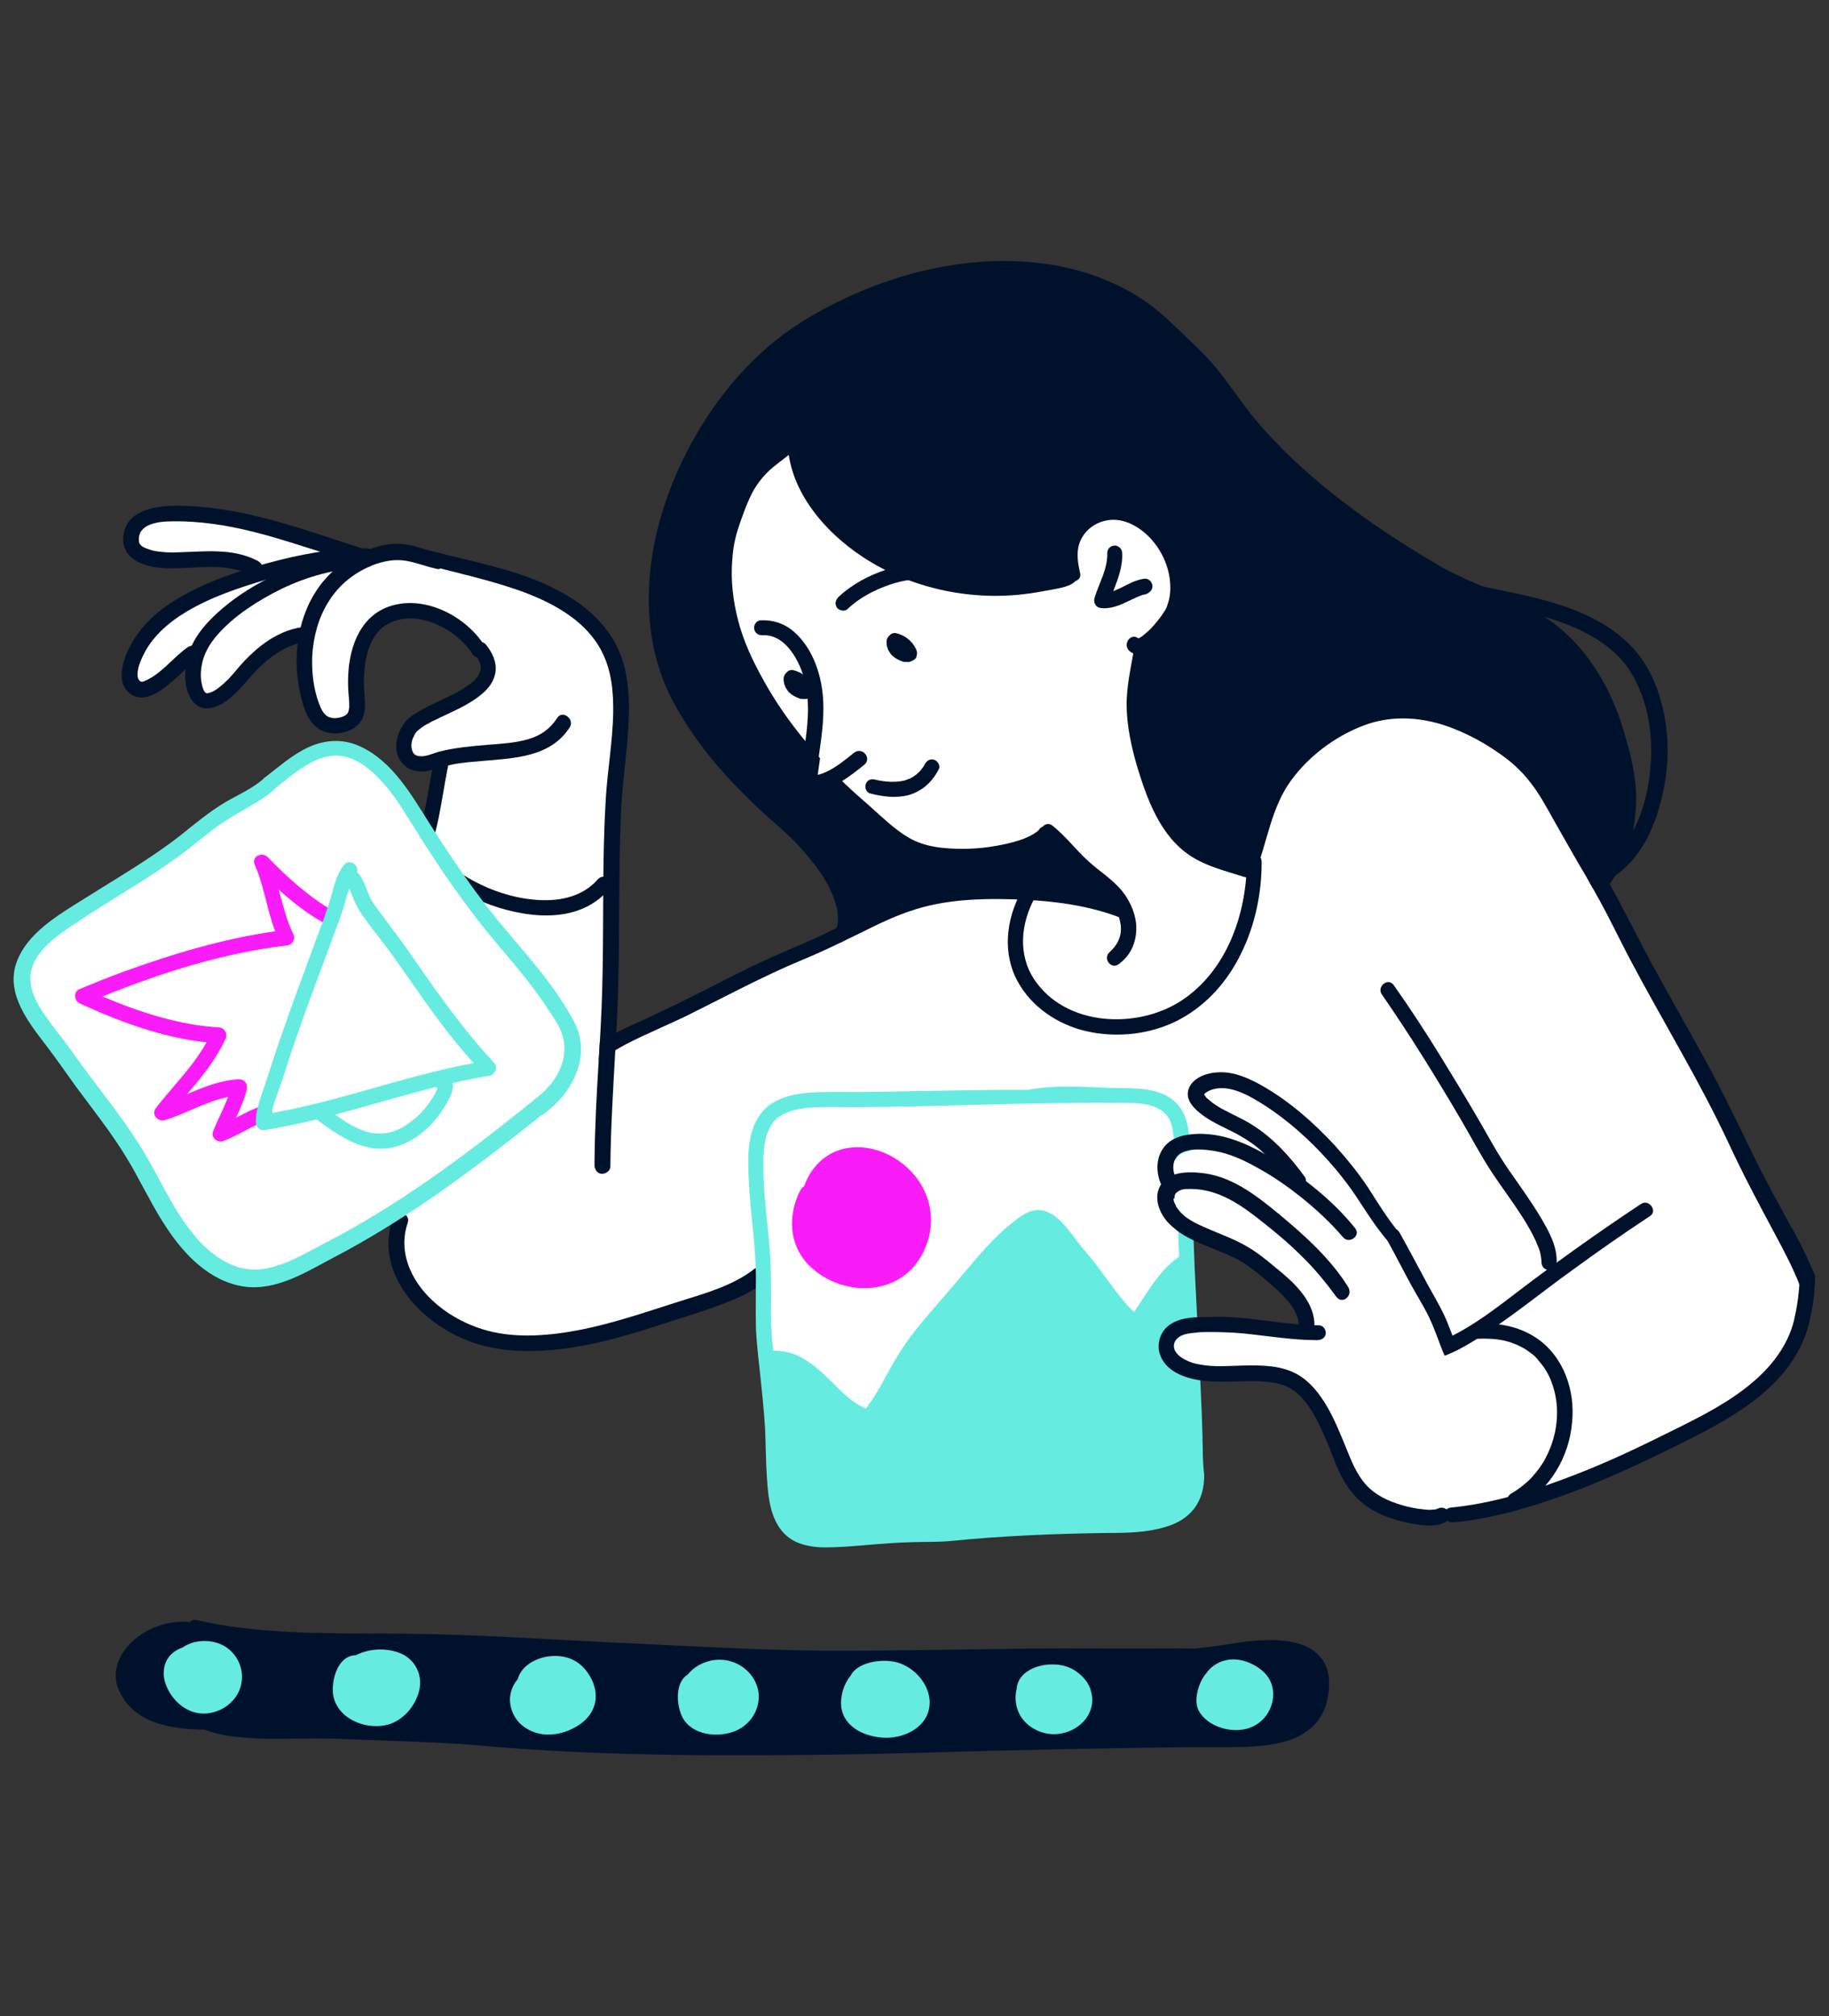 <?xml version="1.0" encoding="utf-8"?>
<!-- Generator: Adobe Illustrator 28.0.0, SVG Export Plug-In . SVG Version: 6.00 Build 0)  -->
<svg version="1.1" id="Layer_1" xmlns="http://www.w3.org/2000/svg" xmlns:xlink="http://www.w3.org/1999/xlink" x="0px" y="0px"
	 viewBox="0 0 519 572" style="enable-background:new 0 0 519 572;" xml:space="preserve">
<rect x="0" y="0" width="519" height="572" fill="#333333" stroke="none"/>
<style type="text/css">
	.st0{fill:#FFFFFF;}
	.st1{fill:#00122B;}
	.st2{fill:#66EBE1;}
	.st3{fill:#F91CF9;}
</style>
<g>
	<path class="st0" d="M120.8,236.8l4-21c0,0-7.7,3.1-9.6-1.2c-1.8-4.3-1.2-6.8,4.3-10.2c5.5-3.4,20-8.8,18.8-13.6
		c-1.3-4.7-3.7-14.2-12-16.3c-8.3-2.2-19.1-2.2-21.6,5.5c-2.5,7.7-3.1,20-3.4,22.5c-0.3,2.5-6.8,5.9-10.2,1.5
		c-3.4-4.3-5.9-10.5-5.5-15.4c0.3-4.9,1.2-10.2,1.2-10.2s-12,5.9-16,10.5c-4,4.6-7.7,10.2-11.4,9.9c-3.7-0.3-4.3-3.4-4.3-6.5
		s0-7.4,0-7.4s-8.6,8.3-12,9.9c-3.4,1.5-10.5-0.6-4.3-10.5c6.2-9.9,12-12.3,17.6-14.8c5.5-2.5,15.4-7.7,15.4-7.7s-3.7-5.2-12.3-3.4
		c-8.6,1.8-20-0.3-21.6-2.8c-1.5-2.5-3.4-10.2,11.4-10.5c14.8-0.3,36.7,5.5,41.3,8c4.6,2.5,8,3.7,8,3.7s11.7-1.2,14.5-1.2
		c2.8,0,37.6,9.9,43.4,12.9c5.9,3.1,19.1,10.2,19.7,26.2s-3.7,101.1-3.7,101.1s44.1-20.6,54.2-25c10.2-4.3,30.8-13.6,29.6-14.2
		c-1.2-0.6-50.2-54.8-51.1-55.2c-0.9-0.3-10.5-62.9-10.5-62.9s49.3-38.2,50.2-38.2c0.9,0,120.8,62.9,121.7,62.5
		c0.9-0.3,75.8,54.2,75.8,54.2l14.8,38.5c0,0,40.9,80.2,46.8,89.7c5.9,9.5,18.5,35.1-8,51.5c-26.5,16.3-48.1,23.4-55.5,25.9
		c-7.4,2.5-39.7,13.9-51.1,2.5c-11.4-11.4-14.2-31.4-22.8-33.6c-8.6-2.2-26.2-1.8-31.1-3.7c-4.9-1.8-7.1-9.2-0.6-11.4
		c6.5-2.2,36,1.5,36,1.5s0.9-7.1-3.4-12c-4.3-4.9-17.9-13.2-24.6-16.3c-6.8-3.1-10.8-3.7-11.4-7.7c-0.6-4,0.3-5.2,0.3-5.2
		s-2.1-7.9,1.5-11.4c3.7-3.5,0-8.6,0-8.6s-1.5-6.8-15.4-6.8c-13.9,0-83.2,1.5-89.4,2.2c-6.2,0.6-15.1,5.5-14.5,13.2
		c0.6,7.7,2.6,38.1,2.6,38.1s-34.6,12.5-49.1,15.2c-14.5,2.8-33.3,3.4-41.9-4.9c-8.6-8.3-11.7-12.3-12-18.2
		c-0.3-5.9,0.3-12.6,0.3-12.6s33-25.3,39.4-29.9c6.5-4.6,12.9-13.2,7.7-22.2C155.9,282.1,120.8,236.8,120.8,236.8z"/>
	<path class="st0" d="M58.6,234.6c-9.9,7.1-35.7,24.3-41,27.4c-5.2,3.1-16.9,9.9-8,24.3c8.9,14.5,25,33,29.3,42.2
		c4.3,9.2,16.3,35.7,29.6,34.8c13.2-0.9,35.7-12.9,50.2-23.4c14.5-10.5,41.9-28.7,42.8-37.6c0.9-8.9,0.3-15.1-6.2-21.3
		c-6.5-6.2-41.6-57-46.2-61.3c-4.6-4.3-9.6-11.1-18.8-6.8C81.1,217.4,58.6,234.6,58.6,234.6z"/>
	<path class="st0" d="M268.7,310.4c-12,0.9-44.1,0.3-48.1,3.1c-4,2.8-6.5,9.2-5.2,29c1.2,19.7,3.7,59.2,4.3,67.5
		c0.6,8.3-5.9,24.3,12.3,25.6c18.2,1.2,96.4-1.5,100.8-5.5c4.3-4,7.1-11.1,6.5-31.7c-0.6-20.6-3.7-65.9-4-70.6
		c-0.3-4.6,1.2-13.6-5.5-15.4C322.9,310.4,272.7,310.1,268.7,310.4z"/>
	<g>
		<path class="st1" d="M245.2,217c-2,1.6-4.1,3.3-6.3,4.6c-1.3,0.8-2.7,1.5-4.2,2c-1.8,0.6-3.8,1-5.9,0.9c-1.2-0.1-2.1-1.3-2-2.5
			c0.2-1.9,0.5-3.9,0.8-5.8c0.3-1.9,0.6-3.8,0.9-5.7c0.1-0.8,0.2-1.5,0.3-2.3c0.8-6.4,0.8-13.1-1.8-19.1c-1.9-4.3-5.3-9.1-10.6-8.9
			c-1.2,0.1-2.2-0.6-2.4-1.8c-0.2-1.1,0.7-2.4,1.8-2.4c3.7-0.2,7.1,1,9.8,3.5c4.5,4.1,6.9,10.3,7.7,16.2c0.9,6.5-0.1,12.8-1,19.2
			c-0.2,1.7-0.5,3.3-0.7,5c1.4-0.2,2.7-0.8,4-1.5c2.4-1.3,4.7-3.2,6.8-4.9C244.8,211.8,247.5,215.2,245.2,217z"/>
		<path class="st1" d="M265.2,215.6c-1.2-0.5-2.2,0.2-2.8,1.2c-0.2,0.5-0.7,1.2-1.2,1.8c-0.1,0.1-0.2,0.3-0.4,0.4
			c0,0-0.1,0.1-0.2,0.2c-0.2,0.2-0.5,0.5-0.8,0.7c-0.3,0.2-0.6,0.4-0.9,0.6c-0.3,0.2-0.5,0.3-0.6,0.3c-0.3,0.1-0.6,0.3-1,0.4
			c-0.2,0.1-0.3,0.1-0.5,0.2c-2.9,0.7-5.8,0.4-8.4-0.2c-1.1-0.3-2.3,0-2.7,1.2c-0.4,1,0.1,2.4,1.2,2.7c3.5,0.9,7.2,1.4,10.8,0.5
			c3.9-1.1,6.7-3.6,8.6-7.2C267,217.4,266.2,216,265.2,215.6z"/>
		<path class="st1" d="M266.8,161.2c-4.7-2.2-10.6-1.1-15.3,0.4c-4.9,1.6-9.8,4.2-13.6,7.8c-0.8,0.8-1.1,2-0.4,3
			c0.6,0.8,2.1,1.2,3,0.4c3.3-3.2,7.6-5.4,11.9-6.9c4.1-1.4,8.7-2.2,12.8-0.6C267.8,166.1,269.2,162.4,266.8,161.2z"/>
		<path class="st1" d="M298,237.9c-3.2,4-9.4,5.3-14.2,6.2c-5.9,1.1-12.3,1.4-18.3,0.6c-6.5-0.9-11.9-4.1-16.8-8.3
			c-4.7-4.1-9.4-8.3-13.8-12.7c-0.4-0.4-0.7-0.7-1.1-1.1c-2-2-4-4.1-5.9-6.3c-7-7.9-12.9-16.5-17.6-26.1c-5.5-11.3-8.6-24-6.3-36.5
			c0.6-3.2,1.6-6.2,2.7-9.2c1.1-3,2.3-5.9,4-8.6c1.6-2.7,3.8-5,6.2-6.9c2.4-1.9,4.9-3.6,7.2-5.7c2-1.9,4.5,1.5,2.6,3.3
			c-2.3,2.2-5,4-7.4,6c-2.5,2.1-4.5,4.6-6,7.5c-1.5,3-2.6,6.2-3.7,9.4c-1,3-1.6,6-1.8,9.2c-0.5,5.9,0.2,11.8,1.7,17.5
			c1.5,5.8,4.1,11.3,7,16.5c3.5,6.4,7.7,12.4,12.4,18c1.2,1.5,2.5,2.9,3.8,4.4c-0.2,1.7-0.5,3.3-0.7,5c1.4-0.2,2.7-0.8,4-1.5
			c1.1,1.1,2.1,2.1,3.2,3.2c0.2,0.2,0.4,0.4,0.5,0.5c2.3,2.2,4.7,4.3,7.1,6.4c2.2,2,4.4,4,6.7,5.9c2.2,1.7,4.5,3.4,7.2,4.4
			c2.8,1.1,5.7,1.5,8.7,1.7c4.9,0.3,9.9,0,14.7-1c2.1-0.4,4.3-1,6.3-1.7c0.9-0.4,1.9-0.8,2.7-1.3c0.4-0.2,0.7-0.5,1.1-0.7
			c0.4-0.3,0.2-0.2,0.6-0.6C296.3,233.1,299.8,235.7,298,237.9z"/>
		<path class="st1" d="M317.5,273.5c-2.2,1.7-4.7-1.6-2.6-3.4c2.3-2.1,3.5-4.6,3.1-7.8c-0.1-0.7-0.3-1.5-0.5-2.2
			c-0.7-2.3-2.2-4.3-3.8-6c-2.8-2.8-6.2-4.9-9-7.8c-2.9-2.9-5.4-6.1-8.6-8.7c-2.1-1.7,0.4-5,2.5-3.4c3.7,2.9,6.5,6.7,10,9.9
			c3.2,3,7.1,5.3,9.9,8.8c0.9,1.1,1.6,2.3,2.2,3.5c0.9,1.8,1.5,3.8,1.7,5.8C322.7,266.5,321.3,270.7,317.5,273.5z"/>
		<path class="st1" d="M336.4,165.6c-0.4-12-12-25.9-25-21.7c-3.8,1.2-7.1,4.1-8.7,7.7c-1.6,3.7-1.3,7.8-0.4,11.6
			c0.6,2.6,4.8,2.1,4.2-0.6c-0.6-2.6-1.1-5.5-0.3-8.2c0.8-2.6,2.8-4.8,5.2-5.9c4.9-2.3,9.8-0.5,13.7,2.9c3.6,3.2,6.1,7.8,6.8,12.6
			c0.3,2.3,0.3,4.7-0.4,6.9c-0.2,0.6-0.3,1.1-0.6,1.7c0,0.1-0.2,0.4-0.2,0.4c-0.4,0.6-0.8,1.2-1.2,1.8c-1.3,1.7-2.6,3.4-4.2,4.7
			c-0.4,0.3-0.8,0.7-1.2,1c-0.5,0.3-0.4,0.3-0.8,0.5c-0.1,0-0.2,0.1-0.3,0.1c-2.1-1.7-4.6,1.7-2.5,3.6c3.7,3.2,8.9-2.8,11-5.3
			c1.3-1.5,2.6-3.2,3.5-5C336.1,171.7,336.5,168.5,336.4,165.6z"/>
		<path class="st1" d="M327,166c-0.2-1.1-1.2-2-2.4-1.8c-2.3,0.3-4.4,1.5-6.4,2.5c-0.8,0.4-1.6,0.7-2.3,1c1.4-3.6,2.8-7.2,2.5-11.1
			c-0.1-1.1-1.3-2-2.4-1.8c-1.2,0.2-1.9,1.2-1.8,2.4c0,0.1,0,0.3,0,0.4c0,0.4,0,0.7-0.1,1c0,0.5-0.1,1-0.2,1.5
			c-0.2,0.9-0.5,2-0.9,3.1c-0.8,2.1-1.7,4.2-2.4,6.4c-0.4,1.3,0.3,2.7,1.7,2.9c2.4,0.3,4.8-0.5,6.9-1.5c1.1-0.5,2.1-1,3.2-1.5
			c0.5-0.2,1-0.4,1.5-0.6c0.2-0.1,0.5-0.2,0.7-0.2c-0.4,0.1,0,0,0.1,0c0.1,0,0.3-0.1,0.4-0.1C326.3,168.2,327.2,167.2,327,166z"/>
		<path class="st1" d="M304.9,161.4c-0.9-0.6-2.4-0.6-3,0.4c-0.4,0.2-0.8,0.3-1.2,0.5c-1.1,0.4-2.2,0.6-3.3,0.8
			c-2,0.4-3.9,0.7-5.9,1c-7.3,1.1-14.7,0.8-22-0.6c-13.2-2.6-26-9.4-34.4-20c-4.3-5.5-7.6-12.2-7.4-19.3c0.1-2.7-4.1-3.2-4.2-0.5
			c-0.5,14.4,9.9,26.8,21.3,34.3c13.2,8.7,29.8,12.4,45.5,10.6c2.7-0.3,5.4-0.8,8.1-1.3c2-0.4,5.9-0.9,7.1-2.9
			C305.9,163.5,305.9,162.2,304.9,161.4z"/>
		<path class="st1" d="M260.2,185c-0.1-0.4-0.2-0.8-0.4-1.1c-0.2-0.4-0.4-0.7-0.6-1c-0.4-0.6-0.9-1.1-1.4-1.5
			c-1-0.9-2.3-1.5-3.6-1.8c-0.5-0.1-1.2,0.1-1.5,0.4c-0.1,0.1-0.1,0.1-0.2,0.2c-0.5,0.4-0.8,0.9-0.9,1.5c-0.1,0.8,0,1.5,0.3,2.3
			c0.1,0.3,0.2,0.6,0.4,0.8c0.2,0.3,0.3,0.5,0.5,0.8c0.6,0.7,1.5,1.3,2.4,1.7c0.4,0.2,0.9,0.4,1.4,0.5c0.3,0,0.5,0,0.8,0
			c0.5,0.1,1-0.1,1.4-0.3c0.6-0.3,1-0.6,1.2-1C260.1,186,260.3,185.4,260.2,185z"/>
		<path class="st1" d="M231,195.5c-0.1-0.4-0.2-0.8-0.4-1.1c-0.2-0.4-0.4-0.7-0.6-1c-0.4-0.6-0.9-1.1-1.4-1.5
			c-1-0.9-2.3-1.5-3.6-1.8c-0.5-0.1-1.2,0.1-1.5,0.4c-0.1,0.1-0.1,0.1-0.2,0.2c-0.5,0.4-0.8,0.9-0.9,1.5c-0.1,0.8,0,1.5,0.3,2.3
			c0.1,0.3,0.2,0.6,0.4,0.8c0.2,0.3,0.3,0.5,0.5,0.8c0.6,0.7,1.5,1.3,2.4,1.7c0.4,0.2,0.9,0.4,1.4,0.5c0.3,0,0.5,0,0.8,0
			c0.5,0.1,1-0.1,1.4-0.3c0.6-0.3,1-0.6,1.2-1C230.9,196.5,231.1,196,231,195.5z"/>
		<path class="st1" d="M213.9,360.1c-6,4.7-14.1,6.9-21.4,9.2c-9.1,2.9-18.1,6-27.5,7.9c-8.6,1.7-18.2,2.6-26.7,0.3
			c-6.7-1.8-13-5.5-17.5-10.5c-5-5.6-7.6-12.9-5.1-20.1c0.9-2.6-3.3-4.2-4.2-1.5c-5.3,15.2,6.8,29.2,21.1,34.9
			c8.6,3.4,18.4,3.5,27.5,2.3c10.4-1.3,20.3-4.5,30.2-7.7c4.7-1.5,9.5-3,14.1-4.7c4.3-1.6,8.8-3.5,12.4-6.4
			C219.1,361.8,216.2,358.2,213.9,360.1z"/>
		<path class="st2" d="M341.3,411.1c-0.1-6.5-0.4-13-0.7-19.5c-0.1-1.5-0.1-2.9-0.2-4.4c-1.3-0.2-2.6-0.6-3.8-1.2
			c-1.5-0.7-3.5-2.2-3.5-4c0-1.9,1.7-2.9,3.2-3.4c1.2-0.3,2.4-0.4,3.6-0.5c-0.1-1.4-0.1-2.9-0.2-4.4c-0.3-6.4-0.7-12.8-0.9-19.2
			c0-0.9-0.1-1.8-0.1-2.6c-0.1-1.8-0.2-3.5-0.2-5.3c-1.8-1.1-3.5-2.4-4.5-4.2c0.1,2.3,0.2,4.6,0.3,6.9c0.1,1.1,0.1,2.2,0.1,3.4
			c0.1,1.3,0.1,2.5,0.2,3.8c-5.7,3.9-8.9,10.1-12.8,15.7c-5.1-4.8-8.6-11.2-13.2-16.4c-2-2.3-3.7-4.8-5.6-7.1
			c-1.9-2.3-4.2-4.7-7.2-5.3c-3.6-0.7-6.7,2-9.3,4.1c-3.3,2.7-6.3,5.9-9.1,9.1c-2.8,3.3-5.6,6.6-8.4,9.9c-3,3.5-6.1,7-9,10.6
			c-3,3.8-5.6,7.8-7.9,12.1c-2,3.6-3.9,7.2-6.4,10.4c-4.6-1.9-8-6-11.6-9.4c-2.1-2-4.3-3.8-6.9-5.2c-2.4-1.3-5.1-1.8-7.8-1.8
			c0-0.3-0.1-0.6-0.1-1c-0.5-4.5-0.6-8.9-0.5-13.4c0-4.5,0-8.9-0.3-13.4c-0.3-4.5-0.9-9-1.3-13.5c-0.3-3.6-0.6-7.1-0.6-10.7
			c0-2.9,0-6,0.9-8.9c0.8-2.6,2.1-4.9,4.6-6.1c3.1-1.6,6.6-2,10-2.1c3.4-0.1,6.9,0,10.4,0c25.5-0.1,51.1-1.5,76.6-1.2
			c3.5,0,7.7,0.1,10.7,2.3c2.6,1.9,3.1,5.2,3.3,8.2c0,0.1,0,0.2,0,0.3c0.1,1.8,0.3,3.7,0.4,5.5c0.1-0.2,0.2-0.3,0.3-0.5
			c0.8-1.3,2.2-1.9,3.9-2.2c-0.1-0.9-0.1-1.8-0.2-2.7c0-0.6-0.1-1.2-0.1-1.7c-0.3-3.1-1-6.2-3.1-8.6c-4-4.6-10.5-4.8-16.1-4.8
			c-8.6-0.1-18-1.2-26.5,0.5c-0.3,0-0.5,0-0.6,0c-18.5-0.1-37,0.7-55.5,0.6c-6.8,0-15.5,0.3-19.9,6.4c-3.9,5.4-3.5,12.7-3.2,19
			c0.4,9.1,2,18.2,2,27.4c0,4.7-0.1,9.4,0,14.1c0.2,4.7,0.8,9.4,1.3,14.1c0.5,4.8,1,9.6,1.3,14.4c0.2,4.5,0.2,9.1,0.5,13.6
			c0.4,6.9,1.2,15.2,8.2,18.6c2.6,1.2,5.6,1.6,8.4,1.6c3.6,0,7.2-0.3,10.8-0.6c4.7-0.4,9.5-0.8,14.3-0.9c3.4-0.1,6.9,0,10.3-0.3
			c14.8-1.5,30-2.1,44.9-2.3c5.4,0,10.9-0.1,16.2-1.7c7.3-2.1,11.1-7.3,11-14.8C341.4,415.8,341.3,413.4,341.3,411.1z M333.5,334.3
			c0.1,1.3,0.1,2.7,0.2,4c0.6-0.5,1.1-0.7,1.6-0.8c0.8-0.2,1.7-0.2,2.4-0.2c0.1-1.5,0-3,0-4.6c-1.4,0-2.9,0.2-4.3,0.6
			C333.5,333.6,333.5,334,333.5,334.3z"/>
		<path class="st1" d="M410.5,431.6c-2,1.3-4.4,1.3-6.7,1.1c-2.6-0.2-5.1-0.8-7.6-1.5c-5-1.4-9.7-4-12.9-8.2
			c-2.8-3.6-4.4-7.9-6-12.1c-1.7-4.1-3.4-8.3-6-12c-1.2-1.7-2.5-3.2-4.2-4.4c-1.8-1.3-4-2-6.2-2.3c-6.1-0.9-12.3,0.2-18.4-0.4
			c-0.6-0.1-1.2-0.1-1.9-0.2c-4.7-0.7-10-2.7-11.5-7.5c-0.8-2.5-0.1-5.4,1.7-7.3c1.7-1.8,4.2-2.6,6.6-2.9c0.8-0.1,1.5-0.2,2.3-0.2
			c1.4-0.1,2.8,0,4.2-0.1c3.5-0.1,6.9,0.1,10.4,0.5c6.7,0.7,13.3,1.9,20,1.9c1.2,0,2,1.3,1.9,2.3c-0.1,1.2-1.2,1.9-2.4,1.9
			c-7.1,0-14-1.2-21-1.9c-3.2-0.3-6.4-0.4-9.6-0.4c-1.1,0-2.2,0-3.3,0.1c-1.2,0.1-2.4,0.2-3.6,0.5c-1.6,0.4-3.2,1.5-3.2,3.4
			c0,1.9,2,3.3,3.5,4c1.2,0.6,2.5,1,3.8,1.2c4,0.8,8.5,0.4,12.4,0.3c5.2-0.1,10.9-0.1,15.5,2.6c3.6,2.1,6.2,5.5,8.3,9.1
			c2.1,3.6,3.7,7.6,5.3,11.5c1.5,3.7,3,7.6,5.7,10.6c2.7,3,6.4,4.7,10.2,5.8c2,0.6,4,1,6,1.2c0.9,0.1,1.7,0.2,2.6,0.1
			c0.4,0,0.7-0.1,1.1-0.1c-0.1,0,0.8-0.4,0.3-0.1C410.2,426.6,412.9,430,410.5,431.6z"/>
		<path class="st1" d="M379.2,367.9c-3-4.1-6.2-8-9.9-11.6c-3.4-3.4-7.1-6.5-10.9-9.5c-6-4.8-12.5-9.5-20.6-9.5
			c-0.9,0-1.8,0-2.6,0.2c-0.6,0.1-1.1,0.3-1.5,0.6c-0.6,0.6-0.8,1.2-0.7,1.9c0,0.6,0.2,1.2,0.5,1.7c0.1,0.2,0.2,0.3,0.2,0.5
			c1,1.8,2.7,3.2,4.5,4.2c1.2,0.7,2.5,1.3,3.7,1.8c3.7,1.7,7.6,3,11.2,5c3.1,1.7,5.9,3.9,8.6,6.2c5.1,4.1,11.3,9.5,11.3,16.6
			c0,0.1,0,0.3,0,0.4c-0.1,2.9-4.6,2.4-4.5-0.5c0-3.7-3-6.9-5.3-9.2c-2.8-2.7-6-5.3-9.1-7.6c-4.6-3.3-10.5-4.8-15.6-7.3
			c-1.6-0.8-3.1-1.6-4.5-2.7c-0.8-0.6-1.6-1.3-2.4-2.1c-2.6-2.7-4.4-7.2-2.3-10.7c0.2-0.3,0.3-0.5,0.5-0.8c0.8-1.1,1.9-1.7,3.2-2.2
			c0.1,0,0.2-0.1,0.3-0.1c1.3-0.4,2.8-0.6,4.3-0.6c0.8,0,1.7,0,2.5,0.1c9,0.6,16.2,6.3,22.9,11.8c7.2,6,14.6,12.6,19.6,20.7
			C384,367.6,380.9,370.2,379.2,367.9z"/>
		<g>
			<path class="st1" d="M397,349.7c-3.3-4-6-8.4-8.8-12.8c-2.8-4.2-5.9-8-9.3-11.8c-6-6.5-12.9-12.6-20.6-17
				c-3.7-2.1-7.8-4-12.1-3.9c-3.2,0-7.7,1.3-8.9,4.7c-1,2.8,1.1,5.2,3.1,6.8c2.2,1.8,4.7,3.1,7.2,4.3c3.3,1.6,6.5,3.3,9.4,5.7
				c0.7,0.6,1.4,1.2,2,1.8c-0.3-0.2-0.5-0.3-0.8-0.5c-4.7-2.6-9.7-4.7-15.1-5.2c-1.8-0.2-3.9-0.2-5.9,0.1c-1.5,0.2-2.9,0.6-4.2,1.3
				c-1.2,0.6-2.3,1.6-3.1,2.8c-2,3.1-1.8,7-0.3,10.3c0.5,1.1,1.1,2,1.8,2.9c0.5,0.6,1.2,0.9,1.9,0.8c-0.1-0.7,0.1-1.3,0.6-1.7
				c0.6-0.5,1.1-0.7,1.6-0.8c-0.1-0.4-0.2-0.7-0.5-1.1c-0.5-0.6-1-1.4-1.4-2.2c-0.1-0.3-0.2-0.6-0.3-0.9c-0.5-1.5-0.5-3,0.1-4.3
				c0.1-0.2,0.2-0.3,0.3-0.5c0.8-1.3,2.2-1.9,3.9-2.2c2.3-0.4,4.9-0.1,6.8,0.2c4.5,0.7,8.7,2.7,12.6,4.9c4.4,2.4,8.5,5.3,12.4,8.4
				c4.2,3.4,8.2,7.1,11.7,11.2c1.8,2.1,5.2-0.5,3.4-2.6c-4-5-8.8-9.4-13.9-13.3c0-0.4-0.1-0.9-0.4-1.3c-5-6.8-10.6-12.8-18.3-16.6
				c-0.7-0.4-1.4-0.7-2.2-1.1c-1-0.5-2.1-1.1-2.9-1.5c-1.1-0.6-2.2-1.3-3.2-2.1c-0.2-0.2-0.5-0.4-0.7-0.6c-0.1-0.1-0.3-0.3-0.4-0.3
				c-0.2-0.2-0.3-0.3-0.4-0.5c-0.1-0.1-0.2-0.4-0.3-0.4c-0.1-0.1-0.1-0.2-0.1-0.3c0.9-0.9,2.3-1.4,3.6-1.6c3.7-0.5,7.5,1.2,10.6,3
				c7,4,13.4,9.4,18.9,15.2c3.6,3.8,6.9,7.8,9.8,12.1c3,4.5,5.8,9.1,9.4,13.2C395.5,354.3,398.8,351.8,397,349.7z"/>
		</g>
		<path class="st1" d="M413.9,382.7c-0.3,0.2-0.6,0.3-1,0.5c-1,0.5-2,0.9-3,1.3c-0.6-1.3-1.1-2.7-1.6-4c-0.7-1.8-1.4-3.7-2.2-5.5
			c-1.6-3.7-3.8-7-5.7-10.5c-2.4-4.4-4.6-8.8-7-13.1c-0.6-1,0.2-2.3,1.1-2.7c1.1-0.5,2.2,0.1,2.7,1.1c2.7,4.8,5.2,9.6,7.8,14.4
			c2,3.7,4.2,7.2,5.8,11.2c0.4,1.1,0.9,2.2,1.3,3.4C412.8,380.1,413.3,381.4,413.9,382.7z"/>
		<path class="st1" d="M158.1,203.7c-2,3.1-4.7,5-8.2,6c-3.7,1.1-7.7,1.3-11.5,1.6c-4.7,0.4-9.4,0.8-14,2c-1.7,0.5-3.7,1.5-5.6,1.2
			c-1-0.2-1.5-0.6-1.8-1.5c-0.4-1-0.3-2.3,0.1-3.4c0.3-0.7,0.6-1.4,1.1-2c0.1-0.1,0.2-0.2,0.3-0.3c0.9-0.7,1.6-1.3,2.4-1.7
			c0.1-0.1,0.3-0.2,0.4-0.2c0.2-0.1,0.4-0.2,0.7-0.4c0.5-0.3,1.1-0.6,1.6-0.8c4.4-2.2,9.2-4,13-7.2c2-1.6,3.6-3.7,4-6.3
			c0.4-2.9-0.9-5.6-2.7-7.8c-1.7-2.1-5,0.5-3.3,2.6c0.8,1,1.4,1.8,1.7,3c0,0,0.1,0.5,0.1,0.5c0,0.1,0,0.5,0,0.5c0,0.2,0,0.3,0,0.5
			c0,0.1,0,0.2-0.1,0.3c-0.1,0.3-0.2,0.5-0.3,0.7c0,0.1-0.1,0.2-0.1,0.3c-0.3,0.4-0.6,0.9-0.9,1.3c-0.1,0.1-0.2,0.2-0.2,0.3
			c-0.2,0.2-0.4,0.4-0.6,0.5c-0.5,0.4-1,0.8-1.5,1.1c-3.9,2.8-8.8,4.5-13.1,6.9c-1.9,1.1-3.9,2.2-5.1,4.1c-1.9,2.8-2.9,6.7-1.2,9.8
			c1.8,3.3,5.5,4.2,8.9,3.2c2.4-0.6,4.8-1.4,7.2-1.8c2.4-0.4,4.9-0.6,7.3-0.8c9.1-0.8,19.5-1,25-9.6
			C163.1,204,159.6,201.3,158.1,203.7z"/>
		<path class="st1" d="M137.5,183.2c-5.1-8.1-16.2-14.1-25.9-11.5c-9.1,2.4-12.5,11.5-12.8,20.1c-0.1,2.1,0,4.2,0.2,6.2
			c0.1,0.9,0.1,1.8,0.1,2.6c-0.1,0.8-0.2,1.4-0.5,1.8c-0.3,0.4-0.9,0.8-1.6,1c-1,0.3-2.1,0.5-3.1,0.2c-1.5-0.3-2.4-1.6-3-3.1
			c-1.9-4.4-2.5-9.7-2.3-14.4c0.3-5.3,1.7-10.7,4.5-15.2c3.1-5.1,7.7-8.7,13.3-10.8c2.9-1,5.8-1.5,8.8-1c3,0.5,5.9,1.7,8.8,2.3
			c1.2,0.3,2.3-0.9,2.5-2c0.1-1.3-0.8-2.2-2-2.5c-2.8-0.6-5.5-1.7-8.4-2.3c-2.9-0.5-5.8-0.4-8.6,0.4c-5.6,1.5-10.7,4.4-14.6,8.6
			c-7.9,8.4-10.2,21.2-7.9,32.2c0.9,4.3,2.2,9.7,6.6,11.6c4.1,1.7,10.3,0.1,11.6-4.5c0.6-2.1,0.3-4.3,0.2-6.4
			c-0.2-2.1-0.2-4.2,0-6.2c0.3-3.9,1.3-8.1,3.9-11.1c3.3-3.7,8.7-4.4,13.3-3.2c5.5,1.4,10.5,5,13.6,9.7c0.6,1,2.1,1,3,0.4
			C138.1,185.4,138.1,184.2,137.5,183.2z"/>
		<path class="st1" d="M104.1,156.8c-8.3-0.3-16.7,2.2-24.2,5.5c-7.5,3.3-14.8,7.9-20.5,13.8c-2.7,2.8-5,6.2-6.1,9.9
			c-1,3.6-1.2,8.1,0.5,11.6c1.2,2.5,3.6,3.9,6.4,3.2c2.6-0.6,4.8-2.4,6.7-4.2c2.7-2.6,4.8-5.6,7.6-8.1c3.4-3.1,7.3-5.6,11.9-6.3
			c2.8-0.4,2.2-4.8-0.6-4.3c-7.8,1.1-14.1,6.6-18.9,12.4c-1.5,1.8-2.9,3.3-4.7,4.7c-0.9,0.7-1.5,1.1-2.6,1.5
			c-0.4,0.1-0.6,0.1-0.7,0.2c-0.2,0-0.3,0-0.4-0.1c-0.1-0.1-0.2-0.1-0.3-0.2c-0.2-0.2-0.2-0.3-0.3-0.4c-0.3-0.6-0.5-1.2-0.6-1.8
			c-0.4-1.7-0.4-3.5-0.1-5.2c0.5-3.4,2.3-6.4,4.5-8.9c4.8-5.5,11.5-9.7,17.9-12.9c7.8-3.8,15.9-5.9,24.5-6.3
			C106.5,160.8,106.5,156.9,104.1,156.8z"/>
		<path class="st1" d="M104.1,155.6c-9.5-0.2-19.1,1.7-28.3,4.2c-8.8,2.4-17.7,5.4-25.5,10.1c-6.1,3.6-11.3,8.5-14.2,15.1
			c-1.1,2.6-2.1,5.8-1.3,8.7c0.8,2.8,3.5,4.6,6.4,4.1c3.2-0.6,5.9-3,8.3-5c2.2-1.9,4.1-4.1,6.5-5.7c2.3-1.6-0.4-5.1-2.7-3.5
			c-3.9,2.7-6.9,6.8-11,9c-0.5,0.3-1,0.5-1.5,0.7c-0.4,0.1,0.1,0-0.3,0.1c-0.1,0-0.2,0-0.3,0c-0.5-0.1-0.3,0-0.6-0.3
			c-0.3-0.4-0.4-0.5-0.4-0.7c0-0.1,0,0-0.1-0.3c0-0.1,0-0.5-0.1-0.5c0-0.6,0.1-1.2,0.2-1.8c0.2-1.1,0.7-2.3,1.2-3.4
			c2.5-5.5,7.1-9.6,12.4-12.8c7-4.2,15.1-6.9,22.9-9.2c9.3-2.8,18.8-4.3,28.5-4.6C106.5,159.7,106.5,155.6,104.1,155.6z"/>
		<path class="st1" d="M103.1,155.7c-17.4-5.6-35.4-12.5-54-12.2c-5.8,0.1-13.5,1.6-14.1,8.7c-0.6,6.7,6.3,8.7,11.6,9
			c8.4,0.4,17.1-2,24.9,2.1c1.1,0.6,2.5-0.2,2.9-1.3c0.5-1.2-0.2-2.3-1.3-2.9c-7.1-3.7-15-2.6-22.7-2.4c-2.1,0.1-4.7,0-7-0.5
			c-0.4-0.1-0.7-0.2-1.3-0.4c-0.3-0.1-0.5-0.2-0.8-0.3c-0.3-0.2-0.5-0.2-0.5-0.2c-0.2-0.1-0.4-0.3-0.6-0.4c-0.1-0.1-0.1-0.1-0.2-0.2
			c-0.4-0.4-0.4-0.4-0.6-1.1c0.1,0.3,0-0.4,0-0.4c0-0.1,0-0.3,0-0.6c0.1-0.6,0.2-1,0.4-1.5c0.3-0.6,1.1-1.4,1.8-1.8
			c2.2-1.2,5-1.4,7.6-1.4c7.5-0.1,15.1,1.1,22.4,2.9c10.1,2.5,19.9,6.2,29.9,8.9c1.1,0.3,2.3-0.1,2.8-1.2
			C104.7,157.4,104.2,156,103.1,155.7z"/>
		<path class="st1" d="M178.3,206.5c-0.5,8.2-1.8,16.3-2.1,24.5c-0.7,16.6-0.3,33.3-0.8,49.9c-0.1,4-0.3,8-0.5,12
			c-0.1,1.7-0.2,3.3-0.3,5c-0.6,11-1.3,22-1.4,33.1c0,1.2-1.4,2.1-2.5,2c-1.3-0.1-2-1.3-2-2.5v-1.1c0.1-9.6,0.6-19.1,1.2-28.6
			c0.1-1.7,0.2-3.4,0.3-5c0.4-6.7,0.7-13.5,0.8-20.2c0.3-16.4-0.1-32.7,0.9-49.1c0.5-8,1.9-15.9,2.1-24c0.1-6-0.4-12.1-3.2-17.6
			c-4.2-8.3-12.7-13.2-21.1-16.5c-9.1-3.5-18.7-5.5-28-8c-1.1-0.3-1.6-1.8-1.2-2.7c0.5-1.2,1.6-1.5,2.7-1.2
			c10.8,2.8,21.9,4.8,32.1,9.5c9,4.1,17.2,10.4,20.8,19.8C178.6,192.3,178.7,199.6,178.3,206.5z"/>
		<path class="st1" d="M322.3,262.3c-1-0.4-1.9-0.9-2.9-1.3c-0.6-0.3-1.2-0.6-1.9-0.8c-2.3-0.9-4.6-1.6-7-2.2
			c-6.2-1.6-12.4-2.3-18.8-2.7c-10.6-0.5-21.8-0.5-32,2.7c-5.5,1.7-10.8,4.3-16,6.9c-1,0.5-2.1,1-3.1,1.5c-1,0.5-2,1-2.9,1.4
			c-3.3,1.6-6.6,3.1-10,4.5c-11.3,4.7-22,10.5-32.9,15.9c-5.6,2.7-11.4,5.1-16.9,7.9c-1.1,0.6-2.2,1.2-3.2,1.8
			c-1.6,0.9-3.2,1.9-4.8,2.9c0.1-1.7,0.2-3.4,0.3-5c1.6-0.9,3.1-1.9,4.7-2.8c1.2-0.7,2.4-1.3,3.6-1.8c6.4-2.9,12.8-5.9,19.1-9.1
			c5.5-2.8,11-5.6,16.5-8.3c5.5-2.6,11.1-4.9,16.7-7.4c2.3-1,4.5-2.1,6.7-3.2c1.5-0.7,3-1.5,4.5-2.2c6.6-3.3,13.3-6.5,20.6-8.2
			c10.8-2.5,22.2-2.4,33.2-1.6c5.9,0.4,11.5,1.4,17.2,2.9c0.2,0.1,0.4,0.1,0.6,0.2c2.4,0.6,4.7,1.4,7,2.4
			C321.5,258.4,322.1,260.3,322.3,262.3z"/>
		<path class="st3" d="M263.9,349.4c-1.4,7.9-6.7,14.2-14.8,15.7c-7,1.3-14.6-1.1-19.6-6.2c-5.7-5.8-6-14.2-2.4-21.2
			c0.3-0.5,0.6-0.9,1.1-1.2c1.6-4.7,5.3-8.8,10.2-10.3c4.5-1.4,9.5-0.7,13.7,1.4C260.1,331.5,265.5,340.1,263.9,349.4z"/>
		<path class="st1" d="M125.5,214.2c-1.2-0.1-2.1,0.7-2.4,1.9c-0.7,3.4-1.3,6.8-1.9,10.2c-0.6,3.3-1.3,6.6-2.1,9.9
			c-0.5,2.3,3.4,3.3,4.1,1c1-3.3,1.6-6.8,2.2-10.2c0.6-3.5,1.2-7,1.9-10.4C127.6,215.4,126.6,214.3,125.5,214.2z"/>
		<path class="st1" d="M462.2,240.4c-0.8,2.4-1.9,4.7-3.1,6.9c-0.7,1.1-1.5,2.2-2.2,3.3c-0.7,0.9-1.3,1.8-1.9,2.8
			c-0.3,0.6-0.8,1.1-1.4,1.4c-0.8-1.5-1.6-2.9-2.5-4.4c1-1.6,2-3.1,3-4.7c0.1-0.2,0.2-0.3,0.3-0.5c1.1-1.9,2-4,2.8-6.2
			c3.1-8.9,1.9-18.7-0.7-27.6c-2.5-8.7-6-17.1-12-24.1c-2.8-3.3-6-6.1-9.6-8.4c-4.2-2.6-8.8-4.6-13.4-6.5c-4.7-2-9.4-4-13.9-6.5
			c-4.4-2.4-8.6-5-12.8-7.7c-8.3-5.3-16.4-11.1-23.9-17.5c-7.5-6.4-14.7-13.3-20.7-21.2c-3-3.9-5.6-8.1-8.7-11.9
			c-3-3.8-6.6-7.2-10.1-10.6c-3.5-3.4-7.1-6.6-11.2-9.2c-3.7-2.3-7.7-4.1-11.8-5.6c-16.6-5.8-35.1-4.5-51.8,0.6
			c-15.4,4.7-30.3,12.4-41.4,24.1c-10.7,11.2-18.8,25.1-23.3,39.9c-4.3,14.1-5.3,29.8-0.1,43.8c3.2,8.5,8.4,16.1,14.2,23
			c3.1,3.6,6.3,7.1,9.7,10.4c3.1,3,6.4,5.8,9.6,8.7c5,4.5,9.4,9.8,12.8,15.6c2.1,3.7,3.9,8.1,3.8,12.4c-0.1,1.9-0.5,3.8-1.4,5.6
			c-1,0.5-2,1-2.9,1.4c-0.1-0.1-0.3-0.1-0.4-0.2c-1-0.7-1-2-0.4-2.9c0.3-0.5,0.5-1,0.7-1.6c0.5-1.9,0.3-4.1-0.2-6
			c-1.7-6.6-6.5-12.5-11-17.4c-2.1-2.3-4.4-4.2-6.8-6.4c-3.7-3.2-7.2-6.6-10.6-10.1c-6.9-7.1-13-15-17.7-23.7
			c-3.7-6.8-5.9-14.3-6.7-22c-1.7-15.7,2.1-31.8,8.8-46c6.7-14.1,16.5-27.2,29.1-36.6c6.8-5,14.4-9,22.2-12.3
			c8.4-3.5,17.3-6.1,26.3-7.4c17.9-2.7,37.2-0.5,52.6,9.4c4.1,2.6,7.7,5.9,11.1,9.2c3.6,3.5,7.4,6.9,10.6,10.8c3.2,3.9,5.9,8,9,12
			c3,3.9,6.4,7.5,9.8,11c7.1,7.1,15,13.5,23.1,19.3c4.1,2.9,8.3,5.7,12.6,8.4c4.2,2.6,8.4,5.3,12.9,7.5c9,4.5,19,7.5,27.3,13.4
			c7.5,5.3,13.2,13,17.1,21.3c2.1,4.5,3.6,9.2,4.9,14c1.3,4.6,2.2,9.4,2.4,14.2C464.3,230.8,463.7,235.7,462.2,240.4z"/>
		<path class="st1" d="M354.8,244.5c-4.3-1.3-8.9-2.3-12.9-4.5c-4-2.2-7-5.7-9.2-9.6c-2.2-4.1-3.8-8.5-5.3-12.9
			c-1.7-5-2.8-10.3-3.1-15.5c-0.2-3,0-5.9,0.5-8.8c0.5-2.8,1.1-5.7,1.3-8.6c0.2-2.7-3.8-3.2-4.3-0.5c-0.9,5.4-2.2,10.8-2.1,16.3
			c0.1,5.7,1.3,11.3,2.9,16.8c2.8,9.3,6.6,20,15.2,25.6c4.7,3.1,10.1,4.3,15.3,6C356,249.6,357.6,245.4,354.8,244.5z"/>
		<path class="st1" d="M515,361.9c0,3.8-0.4,7.6-1.2,11.3c-1-2.9-2.1-5.9-3.2-8.8c-1.8-4.6-4.1-9-6.4-13.3
			c-4.7-8.8-9.4-17.5-13.6-26.6c-8.4-18-18.9-35-28.2-52.6c-2.3-4.4-4.5-8.9-6.8-13.3c-0.7-1.3-1.4-2.6-2.1-3.9
			c-0.8-1.5-1.6-2.9-2.5-4.4c-0.9-1.7-1.9-3.3-2.9-5c-2.4-4.2-4.9-8.5-7.3-12.8c-2-3.6-4-7.3-6.6-10.6c-2.7-3.5-5.8-6.2-9.4-8.6
			c-3.8-2.6-7.8-4.8-12.1-6.5c-8.4-3.4-17.7-4.2-26.2-0.8c-7.9,3.1-15.2,8.6-20.2,15.5c-5.6,7.7-6.7,17.4-10.1,26.1
			c-1,2.6-4.9,1-4-1.6c0.9-2.3,1.6-4.6,2.2-7c1.4-4.7,2.6-9.6,4.7-14.1c2-4.2,4.7-7.9,7.9-11.2c6.4-6.5,14.6-11.7,23.5-13.7
			c9.2-2,18.8,0,27.2,4c4.4,2.1,8.6,4.6,12.5,7.5c3.6,2.6,6.5,6,9.1,9.6c2.5,3.6,4.6,7.4,6.8,11.2c2.5,4.4,5.1,8.7,7.7,13.1
			c0.1,0.2,0.2,0.4,0.3,0.6c0.8,1.4,1.6,2.9,2.4,4.3c4.2,7.5,8,15.3,12.1,22.9c4.9,9,10,17.9,14.9,26.8c4.9,8.9,9.3,18,13.7,27.1
			c3.4,7.1,7.3,14,11,20.9c1.1,2.1,2.2,4.2,3.3,6.4C513,357.2,514,359.5,515,361.9z"/>
		<path class="st1" d="M468.2,345c-7.6,5-15,10.2-22.4,15.6c-8.2,5.9-16.1,12.4-24.6,17.9c-2.3,1.5-4.7,3-7.2,4.3
			c-0.3,0.2-0.6,0.3-1,0.5c-1,0.5-2,0.9-3,1.3c-0.6-1.3-1.1-2.7-1.6-4c0.6-0.2,1.2-0.5,1.9-0.8c0.7-0.3,1.4-0.7,2.1-1
			c6.7-3.4,12.7-8.1,18.6-12.6c11.3-8.6,22.8-16.8,34.6-24.6C467.8,340,470.5,343.5,468.2,345z"/>
		<path class="st1" d="M515,361.9c0,3.8-0.4,7.6-1.2,11.3c0,0.2-0.1,0.5-0.1,0.7c-4,19.2-22.5,28.6-38.5,36.5
			c-9.8,4.8-19.6,9.4-29.8,13.2c-10.7,3.9-21.8,7.3-33.1,8.3c-2.7,0.2-3.3-4-0.6-4.2c12.1-1.2,23.9-4.9,35.2-9.3
			c9.6-3.7,18.8-8.1,28-12.7c7.9-3.9,15.8-7.9,22.5-13.6c3.2-2.7,6.1-5.9,8.3-9.5c1.1-1.8,2-3.7,2.7-5.7c0.6-1.8,0.8-2.8,1.2-4.8
			c0.5-2.5,0.8-5.1,1-7.7c0.1-1.3,0.1-2.6,0.1-3.8c0-1.9-0.2-3.8-0.7-5.7c-0.2-0.7-0.4-1.4-0.8-2.1c-0.1-0.3-0.1-0.2-0.3-0.5
			c-0.1-0.1-0.2-0.3-0.3-0.4c-1.3-1.2-0.9-2.8-0.1-3.6c1.1,2.1,2.2,4.2,3.3,6.4C513,357.2,514,359.5,515,361.9z"/>
		<path class="st1" d="M437.2,345.4c-2.7-4.5-5.8-8.8-8.8-13.1c-3.3-4.7-5.9-9.6-8.8-14.6c-3.6-6.2-7.3-12.3-11-18.3
			c-4.2-6.8-8.5-13.4-13.1-19.9c-1.6-2.3-4.9,0.4-3.4,2.6c7.9,11.4,15.2,23.2,22.2,35.1c3,5.1,5.8,10.5,9.1,15.5
			c2.8,4.2,5.8,8.2,8.5,12.4c1.5,2.3,2.8,4.6,3.9,7c0.4,1,0.9,2,1.2,3.1c0.2,0.8,0.4,2.1,0.4,2.7c0,1.2,0.6,2.2,1.9,2.4
			c1.1,0.1,2.3-0.7,2.4-1.9C442,353.7,439.5,349.3,437.2,345.4z"/>
		<path class="st1" d="M436,379.6c-5.1-3.4-11.2-4.5-17.2-4c-1.1,0.1-2,1.3-1.8,2.4c0.2,1.2,1.3,1.9,2.4,1.8c2.4-0.1,4.9,0,7.3,0.5
			c0.9,0.2,2,0.5,2.9,0.9c0.9,0.3,2.1,0.9,2.6,1.2c0.9,0.5,1.7,1.1,2.5,1.7c0.4,0.3,0.8,0.6,1.1,1c0.1,0.1,0.2,0.2,0.2,0.2
			c0.2,0.2,0.4,0.4,0.5,0.6c1.4,1.6,2.3,2.9,3.1,4.6c3.4,7.3,2.8,15.9-1,23.1c-0.4,0.9-1.1,1.9-1.8,2.9c-0.7,1-1.5,1.9-2.3,2.8
			c-1.3,1.4-3.7,3.3-5.5,4.3c-2.9,1.6-0.6,5.6,2.3,3.9c8.5-5,14-14.2,14.8-24C447,394.6,443.8,384.9,436,379.6z"/>
		<path class="st1" d="M169.6,249.5c-4.6,5.3-11.8,6.4-18.4,5.7c-6.9-0.7-13.7-3.2-19.6-6.9c-1-0.6-2.2-0.6-3,0.4
			c-0.6,0.9-0.5,2.3,0.4,3c5.2,3.3,11,5.7,17.1,7c6,1.3,12.6,1.6,18.4-0.6c3.3-1.2,6.2-3.3,8.5-6C174.9,250,171.4,247.4,169.6,249.5
			z"/>
		<path class="st1" d="M356.2,242.3c-1.1-0.1-2.4,0.7-2.4,1.9c0,14.9-5.6,31.2-18.6,39.7c-12.6,8.2-32.8,7.3-41.7-6
			c-4.8-7.2-3.8-16.2,0.3-23.5c0.6-1,0.6-2.2-0.4-3c-0.8-0.6-2.4-0.6-3,0.4c-4.4,7.6-6.1,16.8-2.4,25.1c3.5,7.6,10.6,12.9,18.5,15.2
			c8.9,2.5,18.8,1.7,27.1-2.3c7.7-3.8,13.7-10.1,17.7-17.6c4.5-8.3,6.7-18,6.7-27.4C358.1,243.5,357.4,242.4,356.2,242.3z"/>
		<path class="st1" d="M376.6,482.4c-1.1,5-4.3,8.5-9,10.6c-4.5,2-9.7,2.4-14.6,2.6c-6,0.2-11.9,0-17.9,0.1
			c-16.4,0.2-32.8,0.5-49.3,0.9c-16.6,0.4-33.3,1-49.9,1.2c-33.2,0.4-66.6,0.4-99.7-2.6c-8.1-0.7-16.2-1-24.3-1.3
			c-7.4-0.2-14.9-0.7-22.4-0.7c-6.2,0-12.4,0.3-18.5-0.1c-4.3-0.3-8.9-0.8-13-2.4c-9.5-0.1-19.7-1.8-24-10.6
			c-2.8-5.5-0.2-11.3,4.2-15c4.2-3.6,10.1-5.5,15.7-4.9c0.4-0.5,1-0.8,1.9-0.6c2.1,0.5,4.2,0.9,6.3,1.3c17.9,3,36.2,2.4,54.3,2.6
			c19.3,0.2,38.7,1.6,58,2.5c19.7,0.9,39.4,2.1,59.2,2.3c19.6,0.1,39.2-0.4,58.9-0.6c9.7-0.1,19.5,0,29.2,0c5.8,0,11.6-0.1,17.4,0
			c3.7-0.4,7.4-0.9,11.1-1.5c4.4-0.7,8.8-1.1,13.2-0.8c3.9,0.3,8.1,1.3,10.9,4.3C377.5,473,377.6,478,376.6,482.4z"/>
		<path class="st1" d="M226.5,126.5c0,0,9,35.4,42.1,39.3c33.1,3.9,36.3-4.4,36.3-4.4s-1.4-27.1,20.8-13
			c20.2,12.9-1.6,34.7-1.6,34.7s-5.5,42.3,11.8,55.8c17.4,13.4,20,6,20,6s5.8-42.9,41-43.7c35.2-0.8,56.5,48.7,56.5,48.7
			s10-14.2,7.6-27.1c-2.4-12.9-4.5-36.6-24.7-46.8c-20.2-10.3-56-23.7-78.4-49.7c-22.4-26-33.4-56-82-48.4
			c-48.7,7.6-81.5,33.7-87,73.4c-5.5,39.7,5.8,55.2,28.7,76.8c22.9,21.6,21.8,34.2,21.8,34.2s14.2-6.8,25-8.2
			c10.8-1.3,53.4,3.4,53.4,3.4L298,237.9c0,0-27.5,10-43,0.3c-15.5-9.7-20.5-17.1-20.5-17.1l-5,1.1l1.1-5.8c0,0-29.4-30.7-23.9-61.8
			C211,129,226.5,126.5,226.5,126.5z"/>
		<path class="st2" d="M163,290.1c-5.3-10.2-13.2-18.8-20.5-27.5c-7.5-9-14.2-18.9-20.5-28.8c-5.2-8.2-10.5-17.7-19.7-22
			c-4.9-2.3-10-2-14.8,0.2c-4.6,2.1-8.4,5.6-12.4,8.6c-0.2,0.1-0.3,0.3-0.4,0.4c-3.2,2.8-7.2,4.5-10.8,6.6
			c-4.5,2.7-8.6,6.1-12.7,9.4c-8.6,6.7-18,12.1-27.2,17.9c-7.3,4.6-16.7,9.9-19.5,18.7c-2.7,8.6,3.7,16.6,8.6,23
			c2.9,3.8,5.6,7.7,8.4,11.6c3.2,4.3,6.4,8.5,9.5,12.8c3.1,4.4,6,9,8.5,13.8c2.5,4.5,4.8,9.1,7.7,13.4c5.1,7.8,12.4,15.4,22.1,16.8
			c9.1,1.3,17.7-4.2,25.3-8.2c18.8-9.8,36-22.3,52.6-35.3c2-1.6,4.1-3.2,6.1-4.9c0.4-0.2,0.7-0.3,1-0.6
			C162.5,310.2,167.9,299.4,163,290.1z M100.6,348.1c-4.1,2.4-8.4,4.5-12.6,6.8c-3.7,2-7.6,3.9-11.7,4.8c-4.2,1-8.1,0.4-11.9-1.5
			c-3.9-2-7.1-5-9.8-8.4c-6.2-7.7-9.9-17-15.2-25.3c-5.6-8.8-12.4-16.9-18.5-25.5c-2.3-3.4-5-6.5-7.3-9.8c-2.2-3-4.4-6.4-4.9-10.2
			c-1.2-8.1,7.9-13.9,13.7-17.7c8.7-5.8,17.9-11,26.4-17c4.3-3,8.3-6.4,12.5-9.6c3.8-2.8,8-4.9,12-7.4c1.9-1.2,3.7-2.4,5.2-4
			c5.8-4.5,12.6-10.8,20.3-8.4c4.3,1.4,7.8,4.7,10.7,8.1c3,3.5,5.3,7.5,7.8,11.4c5.7,9.2,11.8,18.3,18.5,26.9
			c6.6,8.5,14.1,16.2,19.9,25.3c1.5,2.3,3.3,4.8,4,7.5c0.6,2.2,0.6,4.4,0.1,6.6c-1.2,4.8-4.6,8.7-8.5,11.5c-0.2,0.1-0.3,0.3-0.4,0.4
			c-0.1,0.1-0.3,0.2-0.4,0.3C134.5,325.8,118.3,338,100.6,348.1z"/>
		<path class="st3" d="M94.5,258.4c-6.9-4-13-9.5-18.5-15.2c-1.6-1.7-4.8-0.2-3.7,2.2c2.7,6,3.4,12.7,5.8,18.8
			c-14.7,2.1-29.1,6.4-43.1,11.5c-4.2,1.5-8.3,3.2-12.4,4.9c-1.9,0.8-1.6,3.3,0.1,4.1c11.3,5.2,23.5,9.7,35.9,11
			c-3.8,6.9-9.6,12.5-14.4,18.7c-1.4,1.8,0.7,4,2.6,3.4c6-1.9,11.7-5.3,17.9-6.6c-1.2,3.3-2.9,6.4-4.2,9.7c-0.8,1.8,1.2,3.5,2.9,2.8
			c4.3-1.6,8.1-4.4,12.5-5.8c1.1-0.4,1.6-1.8,1.2-2.9c-0.5-1.2-1.7-1.5-2.9-1.2c-2.5,0.8-4.9,2.1-7.2,3.3c1.2-2.6,2.3-5.1,3-7.9
			c0.4-1.7-0.6-3.1-2.4-3c-5.1,0.3-9.8,2.2-14.5,4.2c4.2-4.9,8.3-9.9,11-15.9c0.5-1.3-0.4-2.9-1.8-3c-11.5-0.7-22.6-4.3-33.2-8.8
			c16.8-6.8,34.4-12.4,52.5-14.5c1.3-0.2,2.3-1.8,1.7-3c-2-4.1-3-8.5-4.2-12.8c4,3.6,8.2,6.9,12.9,9.5c1,0.6,2.2,0.6,3-0.4
			C95.6,260.5,95.5,258.9,94.5,258.4z"/>
		<path class="st2" d="M140.3,301.6c-6.5-6.9-12.2-14.5-17.7-22.2c-2.8-3.9-5.4-7.8-8.2-11.7c-2.9-4-5.9-7.8-8.7-11.8
			c-1.6-2.4-2.1-6.4-4.4-8.5c0.7-2-2.2-3.9-3.7-2c-2.5,3.2-3.1,7.4-4.3,11.1c-1.6,5.1-3.7,10.1-5.5,15.2
			c-3.8,10.4-7.7,20.8-11.1,31.4c-0.8,2.5-1.6,5-2.5,7.5c-0.8,2.4-1.6,5-1.6,7.6c0,1.4,1,2.7,2.5,2.4c16.9-2.7,33.1-8.4,49.7-12.5
			c4.7-1.1,9.4-2.2,14.1-2.9C140.4,304.9,141.4,302.9,140.3,301.6z M88.4,313.4c-3.8,0.9-7.5,1.7-11.3,2.4c0.6-3.3,2.1-6.6,3.1-9.7
			c1.6-5.1,3.3-10.2,5.1-15.2c3.6-10.3,7.6-20.5,11.3-30.8c0.8-2.1,1.3-4.3,2-6.5c0.1-0.5,0.3-1,0.5-1.5c0.2,0.5,0.4,1,0.6,1.4
			c0.6,1.5,1.2,3,2,4.4c2.5,4,5.6,7.6,8.4,11.4c5.6,7.6,10.8,15.6,16.6,23.1c2.5,3.2,5,6.2,7.7,9.2
			C118.7,304.5,103.8,309.7,88.4,313.4z"/>
		<path class="st2" d="M125.9,305.3c-1.1,0-2.2,0.6-2.4,1.9c-0.1,0.6,0.2,1.3,0.6,1.7c-0.1,0.2-0.2,0.4-0.3,0.6
			c-0.5,1.1-1.1,2.1-1.9,3.2c-1.8,2.7-4.2,4.9-7,6.7c-3.7,2.4-7.9,2.8-12,1.3c-4-1.5-7.4-4.2-10.8-6.7c-2.2-1.6-4.7,1.8-2.5,3.4
			c6.7,4.9,13.9,10.3,22.7,7.9c6.6-1.8,11.9-7.4,15-13.3c0.6-1.1,1.1-2.3,1.2-3.5C128.7,306.8,127.6,305.3,125.9,305.3z"/>
		<path class="st1" d="M471.5,199.6c-1.2-4.5-2.9-8.8-5.6-12.6c-2.9-4.2-7-7.6-11.4-10.2c-9.6-5.6-20.6-7.7-31.3-9.9
			c-11.8-2.5-24-5.5-33-14c-0.8-0.8-2.3-0.4-3,0.4c-0.8,1-0.4,2.2,0.4,3c15.9,15.5,39.9,13.4,59.1,21.7c4.6,2,9.1,4.7,12.6,8.3
			c2.9,3,4.9,6.5,6.4,10.4c3.2,8.4,3.5,17.8,1.9,26.5c-0.8,4.6-2.4,9.4-4.7,13.4c-2.4,4-5.2,6.9-9.1,9.4c-2.1,1.3,0,4.8,2.2,3.7
			c8.1-3.9,12.8-13,15-21.3C473.7,219,474,208.9,471.5,199.6z"/>
		<g>
			<path class="st2" d="M63.7,467c-2.6-1.5-5.8-1.8-8.6-1.1c-1.1,0.3-2.3,0.8-3.3,1.5c-2.1,0.7-4,2.2-4.8,4.3
				c-0.8,2-0.7,4.3,0.1,6.3c1.5,4.1,5.4,7.8,9.9,8.1c4.8,0.4,9.7-2.7,11.2-7.3C69.6,474.3,67.8,469.5,63.7,467z"/>
			<path class="st2" d="M305,473.9c-2-1.2-4-1.7-6.3-1.7c-4.3-0.1-9.9,2.1-10.2,6.9c-0.5,1.9-0.4,4,0.2,5.8c1.6,5,7.4,7.9,12.4,6.9
				c2.8-0.5,5.4-2,7.1-4.3c1.6-2.2,2.2-4.9,1.4-7.6C309.1,477.4,307.1,475.3,305,473.9z"/>
			<path class="st2" d="M360.8,477.7c-0.9-2.5-2.9-4.3-5.3-5.5c-2.3-1.2-5.1-1.8-7.6-1.2c-2.3,0.5-4.3,1.8-5.6,3.7
				c-1.4,1.6-2.2,3.7-2.6,5.7c-0.4,2-0.3,4.1,1,5.8c1.6,2.2,4,3.5,6.6,4.2c2.4,0.6,5,0.6,7.3-0.2c2.5-0.9,4.6-2.8,5.7-5.2
				C361.4,482.7,361.6,480,360.8,477.7z"/>
			<path class="st2" d="M168.1,476.9c0.9,2.1,1.3,4.5,0.6,6.8c-0.8,2.7-2.7,4.7-5.1,6.1c-2.7,1.6-5.6,2.4-8.6,2.3
				c-2.7-0.1-5.6-1.3-7.5-3.2c-1.8-1.8-2.8-4.3-2.8-6.9c0.1-2.2,0.9-4.1,2.2-5.6c1.2-4.4,6.3-6.6,10.5-6.6c2.1,0,4.2,0.4,6.1,1.6
				C165.5,472.6,167.1,474.7,168.1,476.9z"/>
			<path class="st2" d="M263.8,483.3c-0.2,6.3-6.6,9.7-12.2,9.7c-5.5,0-12.1-2.6-12.9-8.8c-0.3-2.7,0.6-6.3,2.6-8.7
				c1.8-3.7,7.7-4.7,11.6-4.2C258.6,471.9,264,477.5,263.8,483.3z"/>
			<path class="st2" d="M113.3,468.9c-2.7-1-5.8-1.2-8.7-0.6c-1.3,0.3-2.5,0.7-3.7,1.3c-0.1,0-0.2,0-0.3,0c-3.1,0.3-4.8,3-5.6,5.7
				c-0.7,2.5-0.9,5.4,0.2,7.8c2.4,5.3,9.4,7.6,14.8,6.2c4.4-1.2,7.8-5.2,8.9-9.5C120.1,475.2,117.8,470.6,113.3,468.9z"/>
			<path class="st2" d="M215.3,480.8c0.2,4.5-2.5,8.6-6.7,10.3c-4.9,2-12.2,1.2-14.9-3.8c-1.8-3.4-2.2-10,1.4-12.2
				c0.9-1.1,2-2,3.2-2.7c3-1.6,6.1-2,9.3-1C211.8,472.7,215,476.4,215.3,480.8z"/>
		</g>
	</g>
</g>
</svg>

